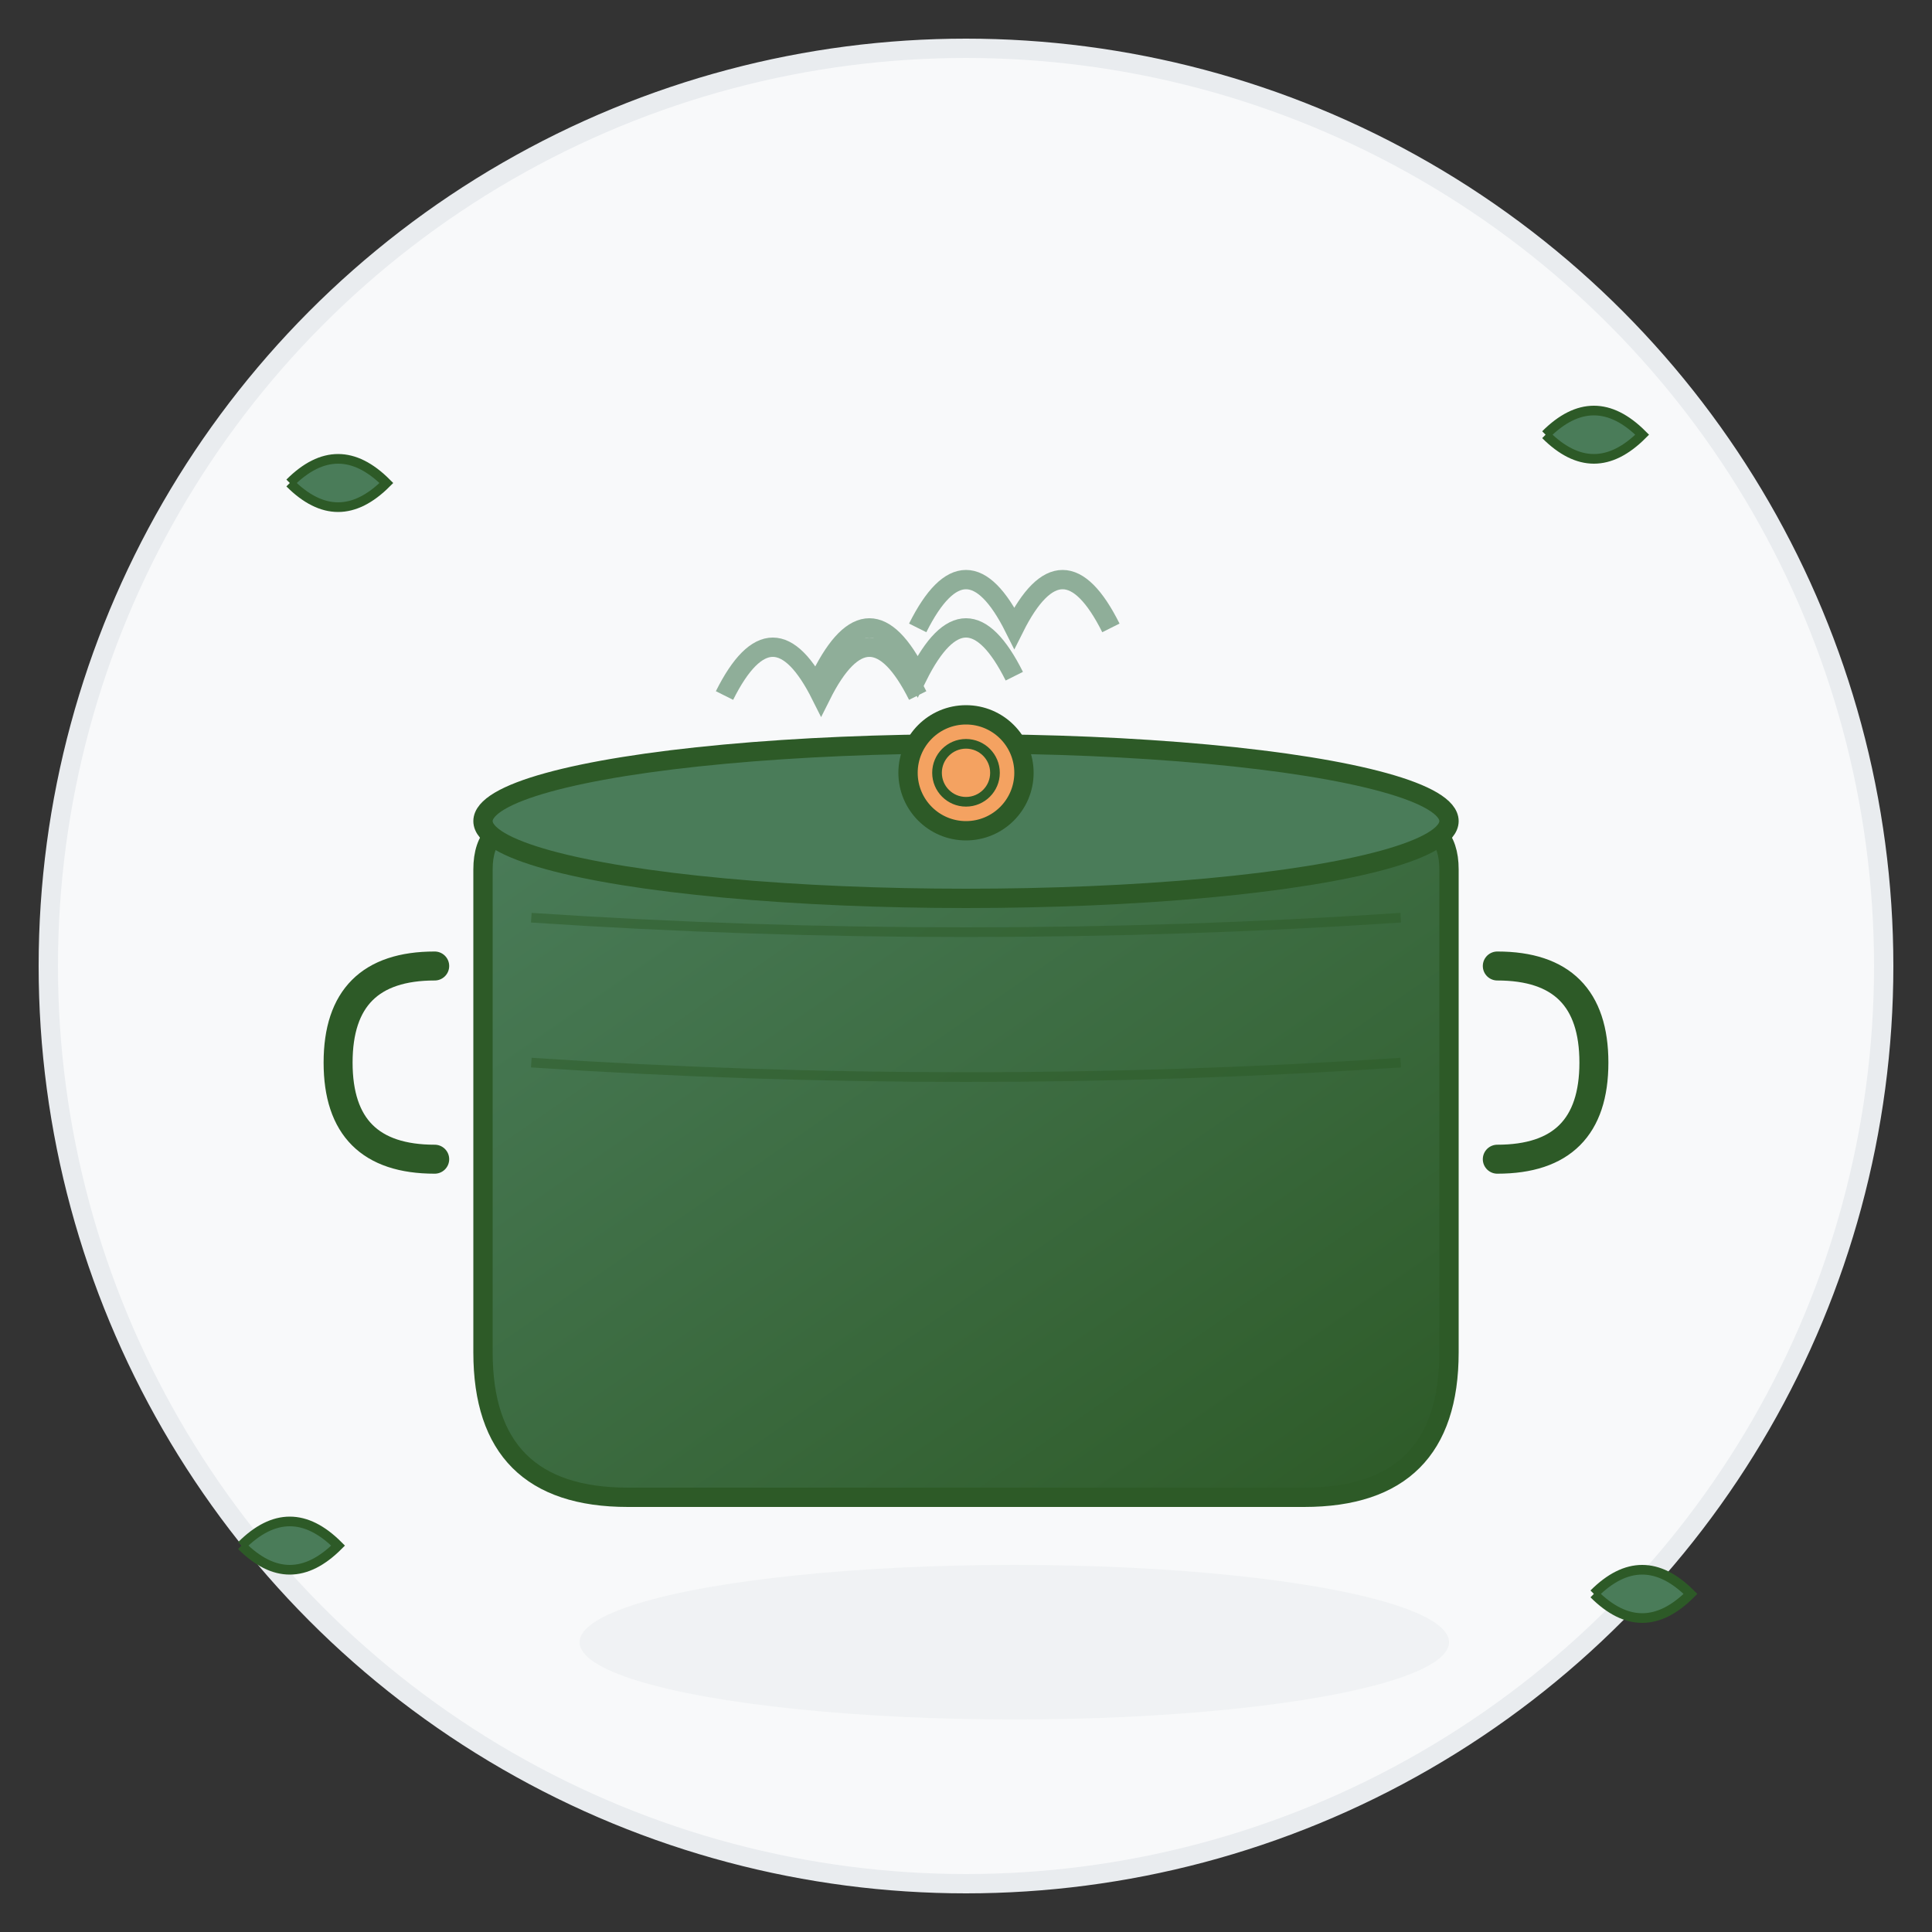 <svg xmlns="http://www.w3.org/2000/svg" viewBox="0 0 200 200" width="200" height="200">
  <rect x="0" y="0" width="200" height="200" fill="#333333" stroke="none"/>
  <defs>
    <linearGradient id="potGradient" x1="0%" y1="0%" x2="100%" y2="100%">
      <stop offset="0%" style="stop-color:#4a7c59;stop-opacity:1" />
      <stop offset="100%" style="stop-color:#2d5a27;stop-opacity:1" />
    </linearGradient>
    <linearGradient id="steamGradient" x1="0%" y1="0%" x2="100%" y2="100%">
      <stop offset="0%" style="stop-color:#f8f9fa;stop-opacity:0.8" />
      <stop offset="100%" style="stop-color:#e9ecef;stop-opacity:0.3" />
    </linearGradient>
  </defs>
  
  <!-- Background circle -->
  <circle cx="100" cy="100" r="95" fill="#f8f9fa" stroke="#e9ecef" stroke-width="2"/>
  
  <!-- Main pot body -->
  <path d="M50 90 Q50 85 55 85 L145 85 Q150 85 150 90 L150 140 Q150 155 135 155 L65 155 Q50 155 50 140 Z" 
        fill="url(#potGradient)" stroke="#2d5a27" stroke-width="2"/>
  
  <!-- Pot lid -->
  <ellipse cx="100" cy="85" rx="50" ry="8" fill="#4a7c59" stroke="#2d5a27" stroke-width="2"/>
  
  <!-- Lid handle -->
  <circle cx="100" cy="80" r="6" fill="#f4a261" stroke="#2d5a27" stroke-width="2"/>
  <circle cx="100" cy="80" r="3" fill="none" stroke="#2d5a27" stroke-width="1"/>
  
  <!-- Pot handles -->
  <path d="M45 100 Q35 100 35 110 Q35 120 45 120" 
        fill="none" stroke="#2d5a27" stroke-width="3" stroke-linecap="round"/>
  <path d="M155 100 Q165 100 165 110 Q165 120 155 120" 
        fill="none" stroke="#2d5a27" stroke-width="3" stroke-linecap="round"/>
  
  <!-- Steam wisps -->
  <g stroke="#4a7c59" stroke-width="2" fill="none" opacity="0.6">
    <path d="M85 70 Q90 60 95 70 Q100 60 105 70">
      <animate attributeName="opacity" values="0.6;0.2;0.6" dur="3s" repeatCount="indefinite"/>
    </path>
    <path d="M95 65 Q100 55 105 65 Q110 55 115 65">
      <animate attributeName="opacity" values="0.2;0.6;0.2" dur="3s" repeatCount="indefinite"/>
    </path>
    <path d="M75 72 Q80 62 85 72 Q90 62 95 72">
      <animate attributeName="opacity" values="0.4;0.1;0.4" dur="3s" repeatCount="indefinite"/>
    </path>
  </g>
  
  <!-- Decorative herbs around pot -->
  <g fill="#4a7c59" stroke="#2d5a27" stroke-width="1">
    <path d="M30 50 Q35 45 40 50 Q35 55 30 50"/>
    <path d="M160 45 Q165 40 170 45 Q165 50 160 45"/>
    <path d="M25 160 Q30 155 35 160 Q30 165 25 160"/>
    <path d="M165 165 Q170 160 175 165 Q170 170 165 165"/>
  </g>
  
  <!-- Hand-drawn style details -->
  <path d="M55 95 Q100 98 145 95" stroke="#2d5a27" stroke-width="1" fill="none" opacity="0.5"/>
  <path d="M55 110 Q100 113 145 110" stroke="#2d5a27" stroke-width="1" fill="none" opacity="0.5"/>
  
  <!-- Shadow -->
  <ellipse cx="105" cy="170" rx="45" ry="8" fill="#e9ecef" opacity="0.5"/>
</svg>

